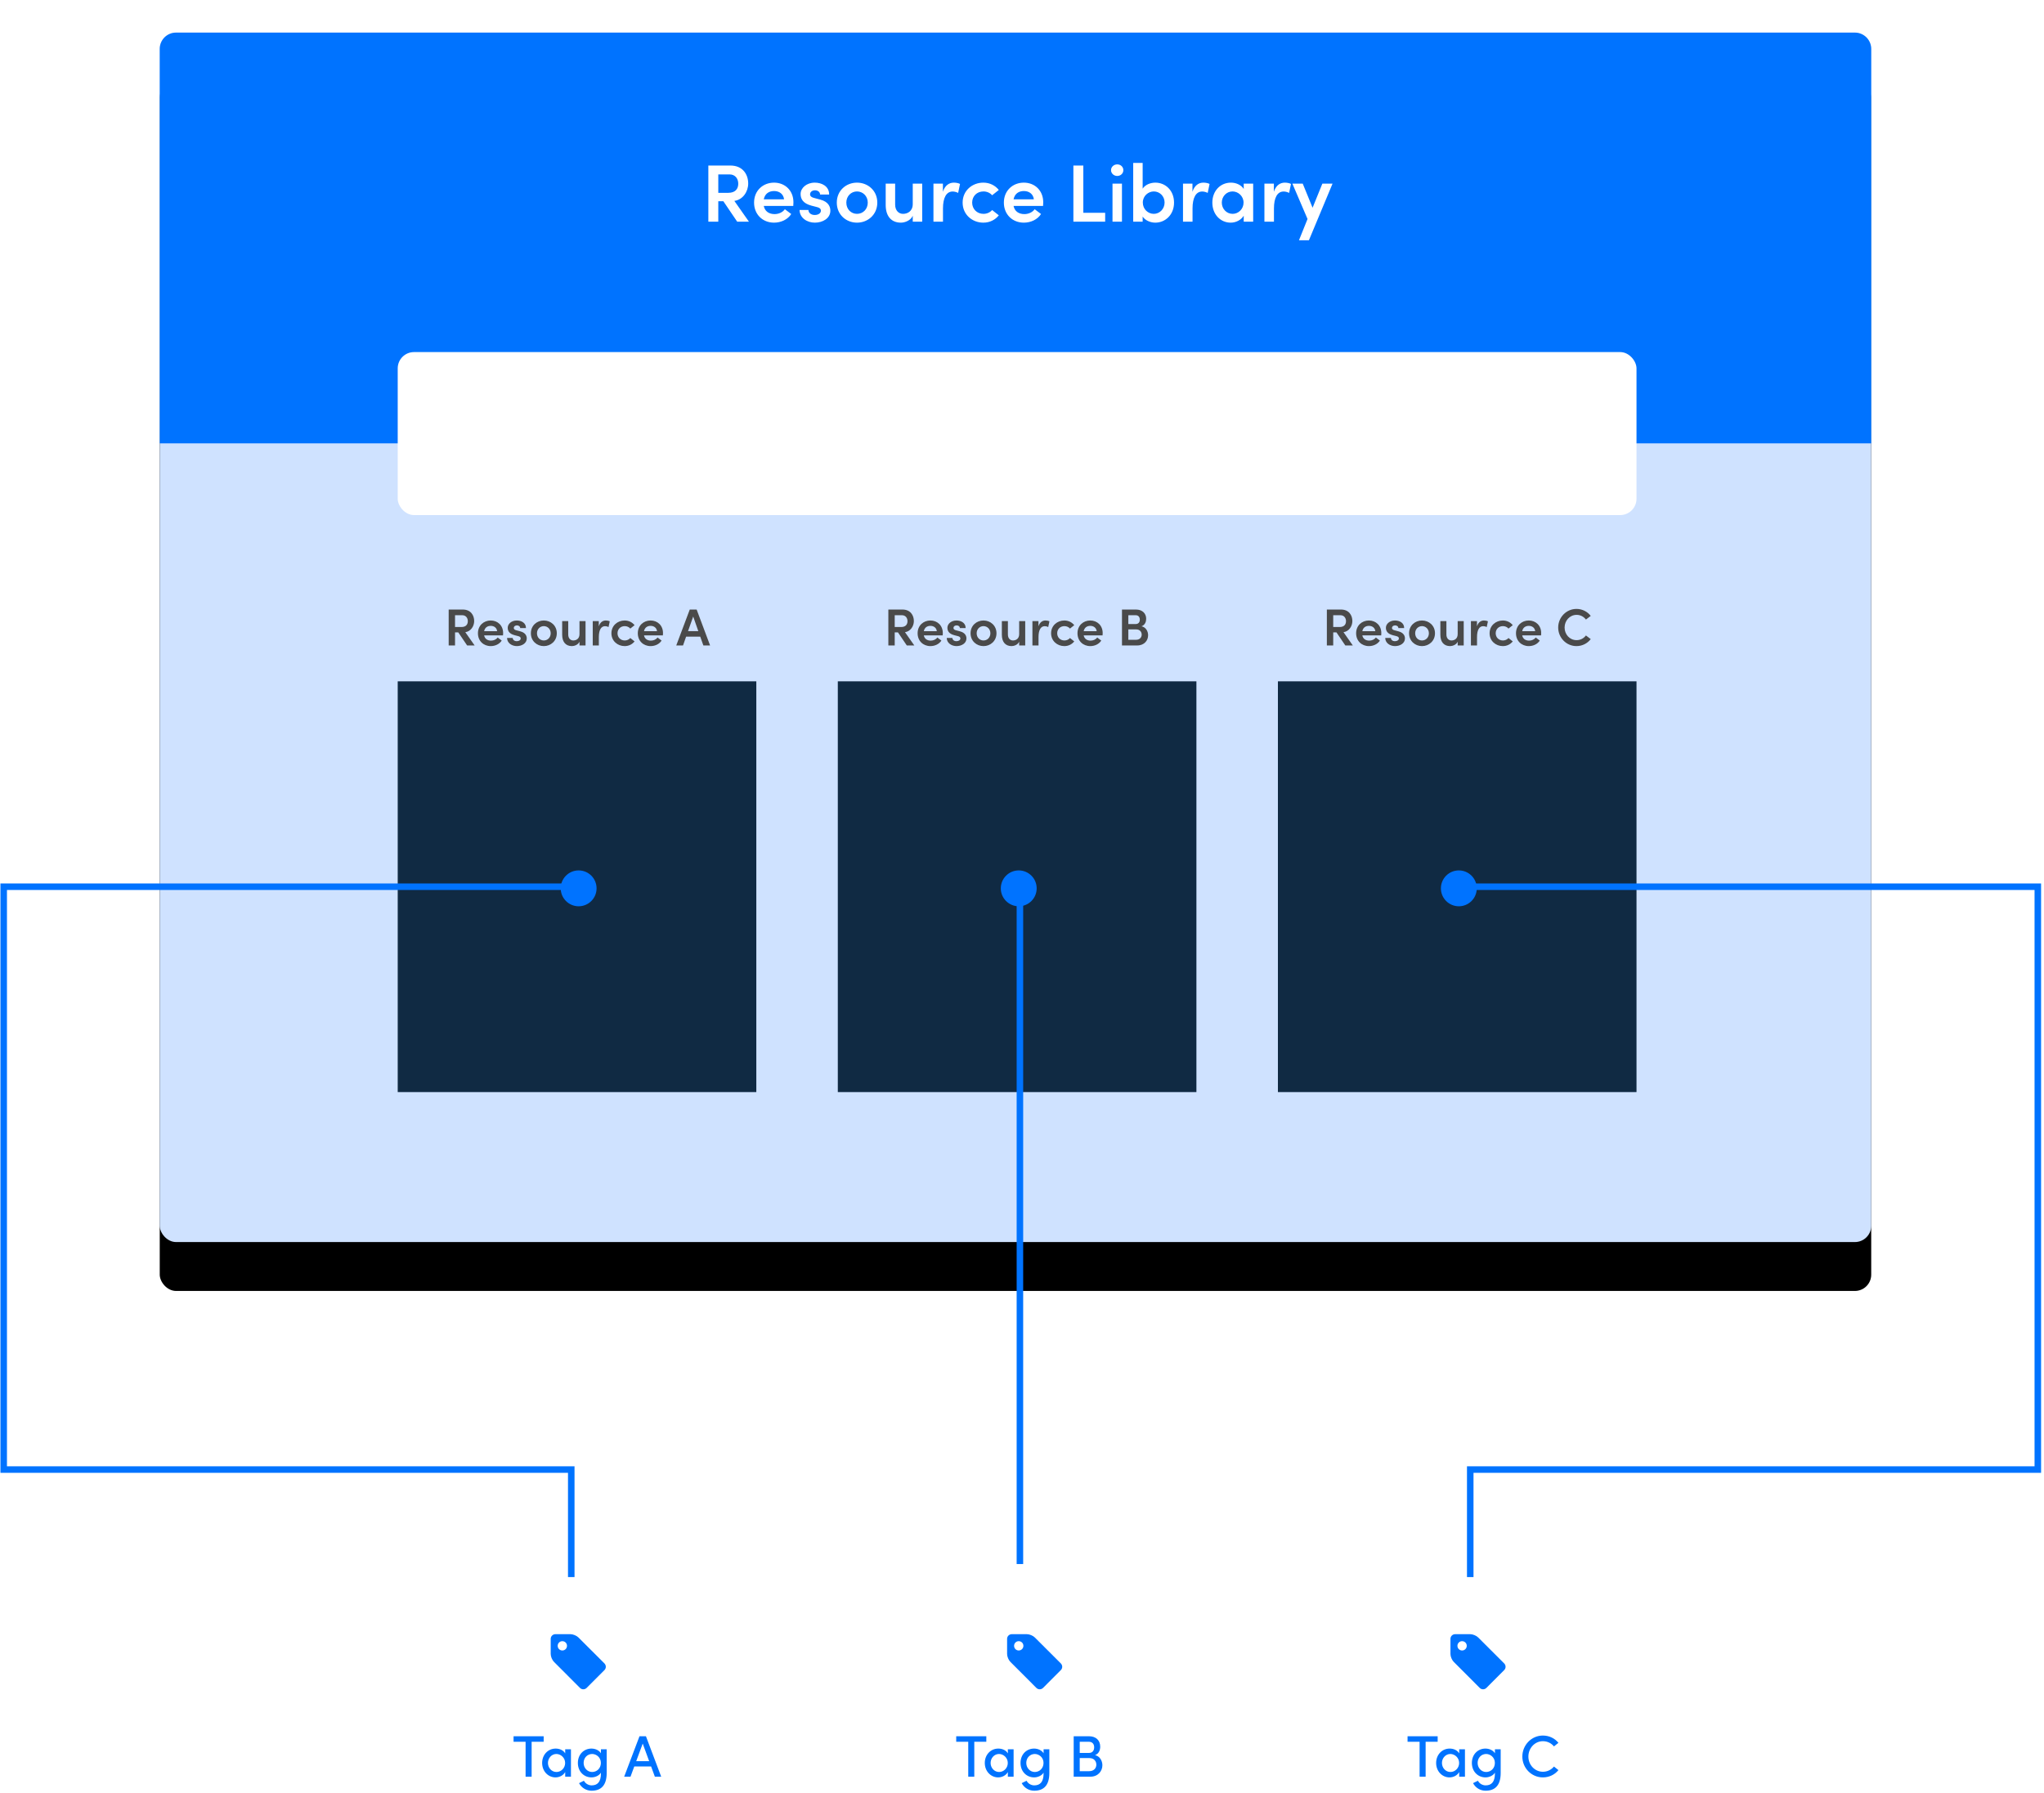 <?xml version="1.0" encoding="UTF-8"?>
<svg width="627px" height="550px" viewBox="0 0 627 550" version="1.1" xmlns="http://www.w3.org/2000/svg" xmlns:xlink="http://www.w3.org/1999/xlink">
    <!-- Generator: Sketch 49.3 (51167) - http://www.bohemiancoding.com/sketch -->
    <title>Group 13</title>
    <desc>Created with Sketch.</desc>
    <defs>
        <rect id="path-1" x="48" y="0" width="525" height="371" rx="5"></rect>
        <filter x="-8.6%" y="-8.1%" width="117.1%" height="124.3%" filterUnits="objectBoundingBox" id="filter-2">
            <feOffset dx="0" dy="15" in="SourceAlpha" result="shadowOffsetOuter1"></feOffset>
            <feGaussianBlur stdDeviation="12.5" in="shadowOffsetOuter1" result="shadowBlurOuter1"></feGaussianBlur>
            <feColorMatrix values="0 0 0 0 0   0 0 0 0 0   0 0 0 0 0  0 0 0 0.1 0" type="matrix" in="shadowBlurOuter1"></feColorMatrix>
        </filter>
    </defs>
    <g id="Page-1" stroke="none" stroke-width="1" fill="none" fill-rule="evenodd">
        <g id="LM4" transform="translate(-867, -7138)">
            <g id="Group-13" transform="translate(868, 7148)">
                <g id="Rectangle-27">
                    <use fill="black" fill-opacity="1" filter="url(#filter-2)" xlink:href="#path-1"></use>
                    <use fill="#CFE2FF" fill-rule="evenodd" xlink:href="#path-1"></use>
                </g>
                <path d="M53,0 L568,0 C570.761,-5.07265313e-16 573,2.239 573,5 L573,126 L48,126 L48,5 C48,2.239 50.239,5.07265313e-16 53,0 Z" id="Rectangle-27" fill="#0073FF"></path>
                <rect id="Rectangle-12" fill="#FFFFFF" x="121" y="98" width="380" height="50" rx="5"></rect>
                <rect id="Rectangle-28" fill="#102A43" x="121" y="199" width="110" height="126"></rect>
                <rect id="Rectangle-28" fill="#102A43" x="256" y="199" width="110" height="126"></rect>
                <rect id="Rectangle-28" fill="#102A43" x="391" y="199" width="110" height="126"></rect>
                <path d="M228.738,58 L225.137,58 L220.887,51.725 L219.338,51.725 L219.338,58 L216.287,58 L216.287,40.775 L223.037,40.775 C226.887,40.775 228.512,43.55 228.512,46.3 C228.512,48.775 226.887,51.275 224.262,51.625 L228.738,58 Z M222.812,43.5 L219.338,43.5 L219.338,49.15 L222.412,49.15 C224.562,49.15 225.463,47.925 225.463,46.35 C225.463,44.775 224.488,43.5 222.812,43.5 Z M242.387,52.05 C242.387,52.375 242.363,52.75 242.338,53.175 L233.287,53.175 C233.613,54.8 234.863,55.675 236.613,55.675 C237.863,55.675 239.088,55.125 239.762,54.175 L241.713,55.65 C240.637,57.35 238.562,58.3 236.438,58.3 C232.963,58.3 230.312,55.8 230.312,52.15 C230.312,48.425 233.088,46.025 236.438,46.025 C239.762,46.025 242.387,48.4 242.387,52.05 Z M233.287,51.15 L239.512,51.15 C239.338,49.55 238.088,48.6 236.463,48.6 C234.912,48.6 233.637,49.375 233.287,51.15 Z M248.963,58.3 C246.637,58.3 244.312,56.9 244.262,54.4 L246.988,54.4 C246.988,55.2 247.688,55.95 248.912,55.95 C250.062,55.95 250.812,55.375 250.812,54.625 C250.812,53.975 250.312,53.675 249.438,53.475 L247.887,53.075 C245.262,52.375 244.588,50.975 244.588,49.5 C244.588,47.675 246.387,46.025 248.938,46.025 C251.012,46.025 253.363,47.075 253.338,49.675 L250.562,49.675 C250.562,48.875 249.838,48.375 249.012,48.375 C248.113,48.375 247.488,48.9 247.488,49.625 C247.488,50.225 248.062,50.575 248.738,50.725 L250.613,51.225 C253.238,51.9 253.713,53.55 253.713,54.625 C253.713,57 251.338,58.3 248.963,58.3 Z M261.887,58.3 C258.562,58.3 255.688,55.85 255.688,52.15 C255.688,48.45 258.562,46.025 261.887,46.025 C265.212,46.025 268.113,48.45 268.113,52.15 C268.113,55.85 265.212,58.3 261.887,58.3 Z M261.887,55.6 C263.688,55.6 265.188,54.2 265.188,52.15 C265.188,50.15 263.688,48.725 261.887,48.725 C260.087,48.725 258.613,50.15 258.613,52.15 C258.613,54.2 260.087,55.6 261.887,55.6 Z M278.988,52.575 L278.988,46.325 L281.887,46.325 L281.887,58 L278.988,58 L278.988,56.175 C278.387,57.65 276.538,58.3 275.363,58.3 C272.363,58.3 270.688,56.275 270.688,52.875 L270.688,46.325 L273.587,46.325 L273.587,52.75 C273.587,54.625 274.712,55.6 276.012,55.6 C277.337,55.6 278.988,54.85 278.988,52.575 Z M291.587,46.025 C292.288,46.025 293.038,46.175 293.488,46.425 L292.913,49.175 C292.238,48.825 291.637,48.75 291.212,48.75 C289.312,48.75 288.262,50.65 288.262,53.925 L288.262,58 L285.337,58 L285.337,46.325 L288.238,46.325 L288.238,48.825 C288.863,46.875 290.137,46.025 291.587,46.025 Z M300.637,58.3 C297.262,58.3 294.288,55.85 294.288,52.15 C294.288,48.45 297.262,46.025 300.637,46.025 C302.663,46.025 304.312,46.925 305.387,48.275 L303.337,49.9 C302.738,49.175 301.738,48.725 300.688,48.725 C298.663,48.725 297.212,50.175 297.212,52.15 C297.212,54.1 298.663,55.6 300.688,55.6 C301.738,55.6 302.738,55.15 303.337,54.425 L305.387,56.05 C304.312,57.4 302.663,58.3 300.637,58.3 Z M319.012,52.05 C319.012,52.375 318.988,52.75 318.962,53.175 L309.913,53.175 C310.238,54.8 311.488,55.675 313.238,55.675 C314.488,55.675 315.712,55.125 316.387,54.175 L318.337,55.65 C317.262,57.35 315.188,58.3 313.062,58.3 C309.587,58.3 306.938,55.8 306.938,52.15 C306.938,48.425 309.712,46.025 313.062,46.025 C316.387,46.025 319.012,48.4 319.012,52.05 Z M309.913,51.15 L316.137,51.15 C315.962,49.55 314.712,48.6 313.087,48.6 C311.538,48.6 310.262,49.375 309.913,51.15 Z M331.312,40.775 L331.312,55.275 L338.012,55.275 L338.012,58 L328.262,58 L328.262,40.775 L331.312,40.775 Z M341.712,43.975 C340.688,43.975 339.812,43.2 339.812,42.2 C339.812,41.175 340.688,40.425 341.712,40.425 C342.762,40.425 343.587,41.175 343.587,42.2 C343.587,43.2 342.762,43.975 341.712,43.975 Z M343.163,58 L340.262,58 L340.262,46.325 L343.163,46.325 L343.163,58 Z M353.413,46.025 C356.488,46.025 359.137,48.4 359.137,52.15 C359.137,55.875 356.462,58.3 353.387,58.3 C351.988,58.3 350.312,57.675 349.512,56.425 L349.512,58 L346.613,58 L346.613,39.975 L349.512,39.975 L349.512,47.875 C350.312,46.625 351.938,46.025 353.413,46.025 Z M352.938,55.6 C354.738,55.6 356.238,54.075 356.238,52.125 C356.238,50.175 354.738,48.725 352.938,48.725 C351.262,48.725 349.562,50.075 349.562,52.125 C349.562,54.175 351.163,55.6 352.938,55.6 Z M368.137,46.025 C368.837,46.025 369.587,46.175 370.038,46.425 L369.462,49.175 C368.788,48.825 368.188,48.75 367.762,48.75 C365.863,48.75 364.812,50.65 364.812,53.925 L364.812,58 L361.887,58 L361.887,46.325 L364.788,46.325 L364.788,48.825 C365.413,46.875 366.688,46.025 368.137,46.025 Z M380.512,47.95 L380.512,46.325 L383.413,46.325 L383.413,58 L380.512,58 L380.512,56.175 C379.738,57.45 378.188,58.3 376.512,58.3 C373.387,58.3 370.887,55.775 370.887,52.15 C370.887,48.625 373.288,46.025 376.587,46.025 C378.188,46.025 379.738,46.725 380.512,47.95 Z M377.113,55.6 C378.913,55.6 380.462,54.1 380.462,52.15 C380.462,50.15 378.812,48.725 377.087,48.725 C375.212,48.725 373.788,50.275 373.788,52.15 C373.788,54.025 375.212,55.6 377.113,55.6 Z M393.113,46.025 C393.812,46.025 394.562,46.175 395.012,46.425 L394.438,49.175 C393.762,48.825 393.163,48.75 392.738,48.75 C390.837,48.75 389.788,50.65 389.788,53.925 L389.788,58 L386.863,58 L386.863,46.325 L389.762,46.325 L389.762,48.825 C390.387,46.875 391.663,46.025 393.113,46.025 Z M401.637,53.725 L404.637,46.325 L407.762,46.325 L400.512,63.7 L397.462,63.7 L400.087,57.175 L395.438,46.325 L398.613,46.325 L401.637,53.725 Z" id="Resource-Library" fill="#FFFFFF"></path>
                <path d="M144.6,188 L142.296,188 L139.576,183.984 L138.584,183.984 L138.584,188 L136.632,188 L136.632,176.976 L140.952,176.976 C143.416,176.976 144.456,178.752 144.456,180.512 C144.456,182.096 143.416,183.696 141.736,183.92 L144.6,188 Z M140.808,178.72 L138.584,178.72 L138.584,182.336 L140.552,182.336 C141.928,182.336 142.504,181.552 142.504,180.544 C142.504,179.536 141.88,178.72 140.808,178.72 Z M153.336,184.192 C153.336,184.4 153.32,184.64 153.304,184.912 L147.512,184.912 C147.72,185.952 148.52,186.512 149.64,186.512 C150.44,186.512 151.224,186.16 151.656,185.552 L152.904,186.496 C152.216,187.584 150.888,188.192 149.528,188.192 C147.304,188.192 145.608,186.592 145.608,184.256 C145.608,181.872 147.384,180.336 149.528,180.336 C151.656,180.336 153.336,181.856 153.336,184.192 Z M147.512,183.616 L151.496,183.616 C151.384,182.592 150.584,181.984 149.544,181.984 C148.552,181.984 147.736,182.48 147.512,183.616 Z M157.544,188.192 C156.056,188.192 154.568,187.296 154.536,185.696 L156.28,185.696 C156.28,186.208 156.728,186.688 157.512,186.688 C158.248,186.688 158.728,186.32 158.728,185.84 C158.728,185.424 158.408,185.232 157.848,185.104 L156.856,184.848 C155.176,184.4 154.744,183.504 154.744,182.56 C154.744,181.392 155.896,180.336 157.528,180.336 C158.856,180.336 160.36,181.008 160.344,182.672 L158.568,182.672 C158.568,182.16 158.104,181.84 157.576,181.84 C157,181.84 156.6,182.176 156.6,182.64 C156.6,183.024 156.968,183.248 157.4,183.344 L158.6,183.664 C160.28,184.096 160.584,185.152 160.584,185.84 C160.584,187.36 159.064,188.192 157.544,188.192 Z M165.816,188.192 C163.688,188.192 161.848,186.624 161.848,184.256 C161.848,181.888 163.688,180.336 165.816,180.336 C167.944,180.336 169.8,181.888 169.8,184.256 C169.8,186.624 167.944,188.192 165.816,188.192 Z M165.816,186.464 C166.968,186.464 167.928,185.568 167.928,184.256 C167.928,182.976 166.968,182.064 165.816,182.064 C164.664,182.064 163.72,182.976 163.72,184.256 C163.72,185.568 164.664,186.464 165.816,186.464 Z M176.76,184.528 L176.76,180.528 L178.616,180.528 L178.616,188 L176.76,188 L176.76,186.832 C176.376,187.776 175.192,188.192 174.44,188.192 C172.52,188.192 171.448,186.896 171.448,184.72 L171.448,180.528 L173.304,180.528 L173.304,184.64 C173.304,185.84 174.024,186.464 174.856,186.464 C175.704,186.464 176.76,185.984 176.76,184.528 Z M184.824,180.336 C185.272,180.336 185.752,180.432 186.04,180.592 L185.672,182.352 C185.24,182.128 184.856,182.08 184.584,182.08 C183.368,182.08 182.696,183.296 182.696,185.392 L182.696,188 L180.824,188 L180.824,180.528 L182.68,180.528 L182.68,182.128 C183.08,180.88 183.896,180.336 184.824,180.336 Z M190.616,188.192 C188.456,188.192 186.552,186.624 186.552,184.256 C186.552,181.888 188.456,180.336 190.616,180.336 C191.912,180.336 192.968,180.912 193.656,181.776 L192.344,182.816 C191.96,182.352 191.32,182.064 190.648,182.064 C189.352,182.064 188.424,182.992 188.424,184.256 C188.424,185.504 189.352,186.464 190.648,186.464 C191.32,186.464 191.96,186.176 192.344,185.712 L193.656,186.752 C192.968,187.616 191.912,188.192 190.616,188.192 Z M202.376,184.192 C202.376,184.4 202.36,184.64 202.344,184.912 L196.552,184.912 C196.76,185.952 197.56,186.512 198.68,186.512 C199.48,186.512 200.264,186.16 200.696,185.552 L201.944,186.496 C201.256,187.584 199.928,188.192 198.568,188.192 C196.344,188.192 194.648,186.592 194.648,184.256 C194.648,181.872 196.424,180.336 198.568,180.336 C200.696,180.336 202.376,181.856 202.376,184.192 Z M196.552,183.616 L200.536,183.616 C200.424,182.592 199.624,181.984 198.584,181.984 C197.592,181.984 196.776,182.48 196.552,183.616 Z M216.824,188 L214.76,188 L213.8,185.296 L209.464,185.296 L208.52,188 L206.44,188 L210.584,176.976 L212.696,176.976 L216.824,188 Z M211.64,179.12 L210.056,183.6 L213.208,183.6 L211.64,179.12 Z" id="Resource-A" fill="#4A4A4A"></path>
                <path d="M172.929,494.857 C172.929,494.065 172.292,493.429 171.5,493.429 C170.708,493.429 170.071,494.065 170.071,494.857 C170.071,495.65 170.708,496.286 171.5,496.286 C172.292,496.286 172.929,495.65 172.929,494.857 Z M184.837,501.286 C184.837,501.665 184.681,502.033 184.424,502.29 L178.944,507.781 C178.676,508.038 178.308,508.194 177.929,508.194 C177.549,508.194 177.181,508.038 176.924,507.781 L168.944,499.79 C168.375,499.232 167.929,498.15 167.929,497.357 L167.929,492.714 C167.929,491.933 168.576,491.286 169.357,491.286 L174,491.286 C174.792,491.286 175.875,491.732 176.444,492.301 L184.424,500.27 C184.681,500.538 184.837,500.906 184.837,501.286 Z" id="tag---FontAwesome" fill="#0073FF"></path>
                <path d="M312.929,494.857 C312.929,494.065 312.292,493.429 311.5,493.429 C310.708,493.429 310.071,494.065 310.071,494.857 C310.071,495.65 310.708,496.286 311.5,496.286 C312.292,496.286 312.929,495.65 312.929,494.857 Z M324.837,501.286 C324.837,501.665 324.681,502.033 324.424,502.29 L318.944,507.781 C318.676,508.038 318.308,508.194 317.929,508.194 C317.549,508.194 317.181,508.038 316.924,507.781 L308.944,499.79 C308.375,499.232 307.929,498.15 307.929,497.357 L307.929,492.714 C307.929,491.933 308.576,491.286 309.357,491.286 L314,491.286 C314.792,491.286 315.875,491.732 316.444,492.301 L324.424,500.27 C324.681,500.538 324.837,500.906 324.837,501.286 Z" id="tag---FontAwesome" fill="#0073FF"></path>
                <path d="M448.929,494.857 C448.929,494.065 448.292,493.429 447.5,493.429 C446.708,493.429 446.071,494.065 446.071,494.857 C446.071,495.65 446.708,496.286 447.5,496.286 C448.292,496.286 448.929,495.65 448.929,494.857 Z M460.837,501.286 C460.837,501.665 460.681,502.033 460.424,502.29 L454.944,507.781 C454.676,508.038 454.308,508.194 453.929,508.194 C453.549,508.194 453.181,508.038 452.924,507.781 L444.944,499.79 C444.375,499.232 443.929,498.15 443.929,497.357 L443.929,492.714 C443.929,491.933 444.576,491.286 445.357,491.286 L450,491.286 C450.792,491.286 451.875,491.732 452.444,492.301 L460.424,500.27 C460.681,500.538 460.837,500.906 460.837,501.286 Z" id="tag---FontAwesome" fill="#0073FF"></path>
                <path d="M279.472,188 L277.168,188 L274.448,183.984 L273.456,183.984 L273.456,188 L271.504,188 L271.504,176.976 L275.824,176.976 C278.288,176.976 279.328,178.752 279.328,180.512 C279.328,182.096 278.288,183.696 276.608,183.92 L279.472,188 Z M275.68,178.72 L273.456,178.72 L273.456,182.336 L275.424,182.336 C276.8,182.336 277.376,181.552 277.376,180.544 C277.376,179.536 276.752,178.72 275.68,178.72 Z M288.208,184.192 C288.208,184.4 288.192,184.64 288.176,184.912 L282.384,184.912 C282.592,185.952 283.392,186.512 284.512,186.512 C285.312,186.512 286.096,186.16 286.528,185.552 L287.776,186.496 C287.088,187.584 285.76,188.192 284.4,188.192 C282.176,188.192 280.48,186.592 280.48,184.256 C280.48,181.872 282.256,180.336 284.4,180.336 C286.528,180.336 288.208,181.856 288.208,184.192 Z M282.384,183.616 L286.368,183.616 C286.256,182.592 285.456,181.984 284.416,181.984 C283.424,181.984 282.608,182.48 282.384,183.616 Z M292.416,188.192 C290.928,188.192 289.44,187.296 289.408,185.696 L291.152,185.696 C291.152,186.208 291.6,186.688 292.384,186.688 C293.12,186.688 293.6,186.32 293.6,185.84 C293.6,185.424 293.28,185.232 292.72,185.104 L291.728,184.848 C290.048,184.4 289.616,183.504 289.616,182.56 C289.616,181.392 290.768,180.336 292.4,180.336 C293.728,180.336 295.232,181.008 295.216,182.672 L293.44,182.672 C293.44,182.16 292.976,181.84 292.448,181.84 C291.872,181.84 291.472,182.176 291.472,182.64 C291.472,183.024 291.84,183.248 292.272,183.344 L293.472,183.664 C295.152,184.096 295.456,185.152 295.456,185.84 C295.456,187.36 293.936,188.192 292.416,188.192 Z M300.688,188.192 C298.56,188.192 296.72,186.624 296.72,184.256 C296.72,181.888 298.56,180.336 300.688,180.336 C302.816,180.336 304.672,181.888 304.672,184.256 C304.672,186.624 302.816,188.192 300.688,188.192 Z M300.688,186.464 C301.84,186.464 302.8,185.568 302.8,184.256 C302.8,182.976 301.84,182.064 300.688,182.064 C299.536,182.064 298.592,182.976 298.592,184.256 C298.592,185.568 299.536,186.464 300.688,186.464 Z M311.632,184.528 L311.632,180.528 L313.488,180.528 L313.488,188 L311.632,188 L311.632,186.832 C311.248,187.776 310.064,188.192 309.312,188.192 C307.392,188.192 306.32,186.896 306.32,184.72 L306.32,180.528 L308.176,180.528 L308.176,184.64 C308.176,185.84 308.896,186.464 309.728,186.464 C310.576,186.464 311.632,185.984 311.632,184.528 Z M319.696,180.336 C320.144,180.336 320.624,180.432 320.912,180.592 L320.544,182.352 C320.112,182.128 319.728,182.08 319.456,182.08 C318.24,182.08 317.568,183.296 317.568,185.392 L317.568,188 L315.696,188 L315.696,180.528 L317.552,180.528 L317.552,182.128 C317.952,180.88 318.768,180.336 319.696,180.336 Z M325.488,188.192 C323.328,188.192 321.424,186.624 321.424,184.256 C321.424,181.888 323.328,180.336 325.488,180.336 C326.784,180.336 327.84,180.912 328.528,181.776 L327.216,182.816 C326.832,182.352 326.192,182.064 325.52,182.064 C324.224,182.064 323.296,182.992 323.296,184.256 C323.296,185.504 324.224,186.464 325.52,186.464 C326.192,186.464 326.832,186.176 327.216,185.712 L328.528,186.752 C327.84,187.616 326.784,188.192 325.488,188.192 Z M337.248,184.192 C337.248,184.4 337.232,184.64 337.216,184.912 L331.424,184.912 C331.632,185.952 332.432,186.512 333.552,186.512 C334.352,186.512 335.136,186.16 335.568,185.552 L336.816,186.496 C336.128,187.584 334.8,188.192 333.44,188.192 C331.216,188.192 329.52,186.592 329.52,184.256 C329.52,181.872 331.296,180.336 333.44,180.336 C335.568,180.336 337.248,181.856 337.248,184.192 Z M331.424,183.616 L335.408,183.616 C335.296,182.592 334.496,181.984 333.456,181.984 C332.464,181.984 331.648,182.48 331.424,183.616 Z M349.152,182.112 C350.496,182.384 351.184,183.648 351.184,184.864 C351.184,186.416 350.08,188 347.792,188 L343.168,188 L343.168,176.976 L347.456,176.976 C349.376,176.976 350.592,178.128 350.592,179.808 C350.592,180.672 350.272,181.712 349.152,182.112 Z M348.64,180.08 C348.64,179.312 348.224,178.72 347.376,178.72 L345.12,178.72 L345.12,181.424 L347.376,181.424 C348.192,181.424 348.64,180.88 348.64,180.08 Z M345.12,186.256 L347.488,186.256 C348.624,186.256 349.216,185.504 349.216,184.672 C349.216,183.888 348.704,183.072 347.536,183.072 L345.12,183.072 L345.12,186.256 Z" id="Resource-B" fill="#4A4A4A"></path>
                <path d="M413.984,188 L411.68,188 L408.96,183.984 L407.968,183.984 L407.968,188 L406.016,188 L406.016,176.976 L410.336,176.976 C412.8,176.976 413.84,178.752 413.84,180.512 C413.84,182.096 412.8,183.696 411.12,183.92 L413.984,188 Z M410.192,178.72 L407.968,178.72 L407.968,182.336 L409.936,182.336 C411.312,182.336 411.888,181.552 411.888,180.544 C411.888,179.536 411.264,178.72 410.192,178.72 Z M422.72,184.192 C422.72,184.4 422.704,184.64 422.688,184.912 L416.896,184.912 C417.104,185.952 417.904,186.512 419.024,186.512 C419.824,186.512 420.608,186.16 421.04,185.552 L422.288,186.496 C421.6,187.584 420.272,188.192 418.912,188.192 C416.688,188.192 414.992,186.592 414.992,184.256 C414.992,181.872 416.768,180.336 418.912,180.336 C421.04,180.336 422.72,181.856 422.72,184.192 Z M416.896,183.616 L420.88,183.616 C420.768,182.592 419.968,181.984 418.928,181.984 C417.936,181.984 417.12,182.48 416.896,183.616 Z M426.928,188.192 C425.44,188.192 423.952,187.296 423.92,185.696 L425.664,185.696 C425.664,186.208 426.112,186.688 426.896,186.688 C427.632,186.688 428.112,186.32 428.112,185.84 C428.112,185.424 427.792,185.232 427.232,185.104 L426.24,184.848 C424.56,184.4 424.128,183.504 424.128,182.56 C424.128,181.392 425.28,180.336 426.912,180.336 C428.24,180.336 429.744,181.008 429.728,182.672 L427.952,182.672 C427.952,182.16 427.488,181.84 426.96,181.84 C426.384,181.84 425.984,182.176 425.984,182.64 C425.984,183.024 426.352,183.248 426.784,183.344 L427.984,183.664 C429.664,184.096 429.968,185.152 429.968,185.84 C429.968,187.36 428.448,188.192 426.928,188.192 Z M435.2,188.192 C433.072,188.192 431.232,186.624 431.232,184.256 C431.232,181.888 433.072,180.336 435.2,180.336 C437.328,180.336 439.184,181.888 439.184,184.256 C439.184,186.624 437.328,188.192 435.2,188.192 Z M435.2,186.464 C436.352,186.464 437.312,185.568 437.312,184.256 C437.312,182.976 436.352,182.064 435.2,182.064 C434.048,182.064 433.104,182.976 433.104,184.256 C433.104,185.568 434.048,186.464 435.2,186.464 Z M446.144,184.528 L446.144,180.528 L448,180.528 L448,188 L446.144,188 L446.144,186.832 C445.76,187.776 444.576,188.192 443.824,188.192 C441.904,188.192 440.832,186.896 440.832,184.72 L440.832,180.528 L442.688,180.528 L442.688,184.64 C442.688,185.84 443.408,186.464 444.24,186.464 C445.088,186.464 446.144,185.984 446.144,184.528 Z M454.208,180.336 C454.656,180.336 455.136,180.432 455.424,180.592 L455.056,182.352 C454.624,182.128 454.24,182.08 453.968,182.08 C452.752,182.08 452.08,183.296 452.08,185.392 L452.08,188 L450.208,188 L450.208,180.528 L452.064,180.528 L452.064,182.128 C452.464,180.88 453.28,180.336 454.208,180.336 Z M460,188.192 C457.84,188.192 455.936,186.624 455.936,184.256 C455.936,181.888 457.84,180.336 460,180.336 C461.296,180.336 462.352,180.912 463.04,181.776 L461.728,182.816 C461.344,182.352 460.704,182.064 460.032,182.064 C458.736,182.064 457.808,182.992 457.808,184.256 C457.808,185.504 458.736,186.464 460.032,186.464 C460.704,186.464 461.344,186.176 461.728,185.712 L463.04,186.752 C462.352,187.616 461.296,188.192 460,188.192 Z M471.76,184.192 C471.76,184.4 471.744,184.64 471.728,184.912 L465.936,184.912 C466.144,185.952 466.944,186.512 468.064,186.512 C468.864,186.512 469.648,186.16 470.08,185.552 L471.328,186.496 C470.64,187.584 469.312,188.192 467.952,188.192 C465.728,188.192 464.032,186.592 464.032,184.256 C464.032,181.872 465.808,180.336 467.952,180.336 C470.08,180.336 471.76,181.856 471.76,184.192 Z M465.936,183.616 L469.92,183.616 C469.808,182.592 469.008,181.984 467.968,181.984 C466.976,181.984 466.16,182.48 465.936,183.616 Z M482.576,188.192 C479.472,188.192 476.976,185.616 476.976,182.496 C476.976,179.376 479.472,176.784 482.576,176.784 C484.384,176.784 485.968,177.632 486.96,178.928 L485.488,180.048 C484.816,179.168 483.824,178.608 482.624,178.608 C480.528,178.608 478.944,180.384 478.944,182.496 C478.944,184.608 480.496,186.368 482.624,186.368 C483.824,186.368 484.816,185.808 485.488,184.928 L486.96,186.048 C485.968,187.344 484.384,188.192 482.576,188.192 Z" id="Resource-C" fill="#4A4A4A"></path>
                <polyline id="Path-7" stroke="#0073FF" stroke-width="2" points="450 262 624.102 262 624.102 440.789 450 440.789 450 473.77"></polyline>
                <polyline id="Path-7" stroke="#0073FF" stroke-width="2" transform="translate(87.184, 367.883) scale(-1, 1) translate(-87.184, -367.883) " points="0.133 262 174.234 262 174.234 440.789 0.133 440.789 0.133 473.766"></polyline>
                <path d="M311.859,258 L311.859,469.77" id="Path-8" stroke="#0073FF" stroke-width="2"></path>
                <circle id="Oval-6" fill="#0073FF" cx="311.5" cy="262.5" r="5.5"></circle>
                <circle id="Oval-6" fill="#0073FF" cx="176.5" cy="262.5" r="5.5"></circle>
                <circle id="Oval-6" fill="#0073FF" cx="446.5" cy="262.5" r="5.5"></circle>
                <path d="M156.536,522.598 L165.77,522.598 L165.77,524.29 L162.08,524.29 L162.08,535 L160.226,535 L160.226,524.29 L156.536,524.29 L156.536,522.598 Z M172.376,527.854 L172.376,526.594 L174.14,526.594 L174.14,535 L172.376,535 L172.376,533.578 C171.836,534.55 170.684,535.216 169.388,535.216 C167.192,535.216 165.302,533.38 165.302,530.788 C165.302,528.286 167.084,526.378 169.46,526.378 C170.684,526.378 171.836,526.9 172.376,527.854 Z M169.694,533.56 C171.098,533.56 172.358,532.372 172.358,530.788 C172.358,529.168 171.008,528.034 169.658,528.034 C168.218,528.034 167.084,529.294 167.084,530.788 C167.084,532.3 168.218,533.56 169.694,533.56 Z M183.338,527.818 L183.338,526.594 L185.102,526.594 L185.102,533.848 C185.102,537.754 183.302,539.302 180.476,539.302 C178.892,539.302 177.416,538.474 176.624,536.98 L178.118,536.242 C178.586,537.142 179.558,537.664 180.476,537.664 C182.24,537.664 183.338,536.656 183.338,533.992 L183.338,533.776 C182.762,534.694 181.556,535.216 180.44,535.216 C178.154,535.216 176.264,533.452 176.264,530.788 C176.264,528.106 178.154,526.378 180.422,526.378 C181.592,526.378 182.762,526.882 183.338,527.818 Z M180.638,533.56 C182.06,533.56 183.32,532.462 183.32,530.77 C183.32,529.078 181.934,528.034 180.638,528.034 C179.198,528.034 178.028,529.186 178.028,530.77 C178.028,532.336 179.198,533.56 180.638,533.56 Z M201.824,535 L199.88,535 L198.728,531.868 L193.562,531.868 L192.41,535 L190.466,535 L195.164,522.598 L197.144,522.598 L201.824,535 Z M196.154,524.848 L194.156,530.248 L198.134,530.248 L196.154,524.848 Z" id="Tag-A" fill="#0073FF"></path>
                <path d="M292.32,522.598 L301.554,522.598 L301.554,524.29 L297.864,524.29 L297.864,535 L296.01,535 L296.01,524.29 L292.32,524.29 L292.32,522.598 Z M308.16,527.854 L308.16,526.594 L309.924,526.594 L309.924,535 L308.16,535 L308.16,533.578 C307.62,534.55 306.468,535.216 305.172,535.216 C302.976,535.216 301.086,533.38 301.086,530.788 C301.086,528.286 302.868,526.378 305.244,526.378 C306.468,526.378 307.62,526.9 308.16,527.854 Z M305.478,533.56 C306.882,533.56 308.142,532.372 308.142,530.788 C308.142,529.168 306.792,528.034 305.442,528.034 C304.002,528.034 302.868,529.294 302.868,530.788 C302.868,532.3 304.002,533.56 305.478,533.56 Z M319.122,527.818 L319.122,526.594 L320.886,526.594 L320.886,533.848 C320.886,537.754 319.086,539.302 316.26,539.302 C314.676,539.302 313.2,538.474 312.408,536.98 L313.902,536.242 C314.37,537.142 315.342,537.664 316.26,537.664 C318.024,537.664 319.122,536.656 319.122,533.992 L319.122,533.776 C318.546,534.694 317.34,535.216 316.224,535.216 C313.938,535.216 312.048,533.452 312.048,530.788 C312.048,528.106 313.938,526.378 316.206,526.378 C317.376,526.378 318.546,526.882 319.122,527.818 Z M316.422,533.56 C317.844,533.56 319.104,532.462 319.104,530.77 C319.104,529.078 317.718,528.034 316.422,528.034 C314.982,528.034 313.812,529.186 313.812,530.77 C313.812,532.336 314.982,533.56 316.422,533.56 Z M334.908,528.394 C336.384,528.7 337.158,530.14 337.158,531.49 C337.158,533.272 335.844,535 333.468,535 L328.356,535 L328.356,522.598 L333.072,522.598 C335.178,522.598 336.492,523.858 336.492,525.784 C336.492,526.81 336.114,527.926 334.908,528.394 Z M334.638,525.982 C334.638,525.01 334.098,524.29 333.036,524.29 L330.21,524.29 L330.21,527.71 L333.072,527.71 C334.098,527.71 334.638,526.99 334.638,525.982 Z M330.21,533.308 L333.108,533.308 C334.548,533.308 335.304,532.39 335.304,531.31 C335.304,530.302 334.638,529.294 333.198,529.294 L330.21,529.294 L330.21,533.308 Z" id="Tag-B" fill="#0073FF"></path>
                <path d="M430.771,522.598 L440.005,522.598 L440.005,524.29 L436.315,524.29 L436.315,535 L434.461,535 L434.461,524.29 L430.771,524.29 L430.771,522.598 Z M446.611,527.854 L446.611,526.594 L448.375,526.594 L448.375,535 L446.611,535 L446.611,533.578 C446.071,534.55 444.919,535.216 443.623,535.216 C441.427,535.216 439.537,533.38 439.537,530.788 C439.537,528.286 441.319,526.378 443.695,526.378 C444.919,526.378 446.071,526.9 446.611,527.854 Z M443.929,533.56 C445.333,533.56 446.593,532.372 446.593,530.788 C446.593,529.168 445.243,528.034 443.893,528.034 C442.453,528.034 441.319,529.294 441.319,530.788 C441.319,532.3 442.453,533.56 443.929,533.56 Z M457.573,527.818 L457.573,526.594 L459.337,526.594 L459.337,533.848 C459.337,537.754 457.537,539.302 454.711,539.302 C453.127,539.302 451.651,538.474 450.859,536.98 L452.353,536.242 C452.821,537.142 453.793,537.664 454.711,537.664 C456.475,537.664 457.573,536.656 457.573,533.992 L457.573,533.776 C456.997,534.694 455.791,535.216 454.675,535.216 C452.389,535.216 450.499,533.452 450.499,530.788 C450.499,528.106 452.389,526.378 454.657,526.378 C455.827,526.378 456.997,526.882 457.573,527.818 Z M454.873,533.56 C456.295,533.56 457.555,532.462 457.555,530.77 C457.555,529.078 456.169,528.034 454.873,528.034 C453.433,528.034 452.263,529.186 452.263,530.77 C452.263,532.336 453.433,533.56 454.873,533.56 Z M472.279,535.216 C468.769,535.216 465.979,532.336 465.979,528.826 C465.979,525.316 468.769,522.382 472.279,522.382 C474.241,522.382 475.951,523.246 477.049,524.614 L475.681,525.712 C474.889,524.74 473.665,524.11 472.297,524.11 C469.777,524.11 467.833,526.27 467.833,528.826 C467.833,531.364 469.759,533.488 472.297,533.488 C473.665,533.488 474.889,532.858 475.681,531.886 L477.049,532.984 C475.951,534.352 474.241,535.216 472.279,535.216 Z" id="Tag-C" fill="#0073FF"></path>
            </g>
        </g>
    </g>
</svg>
